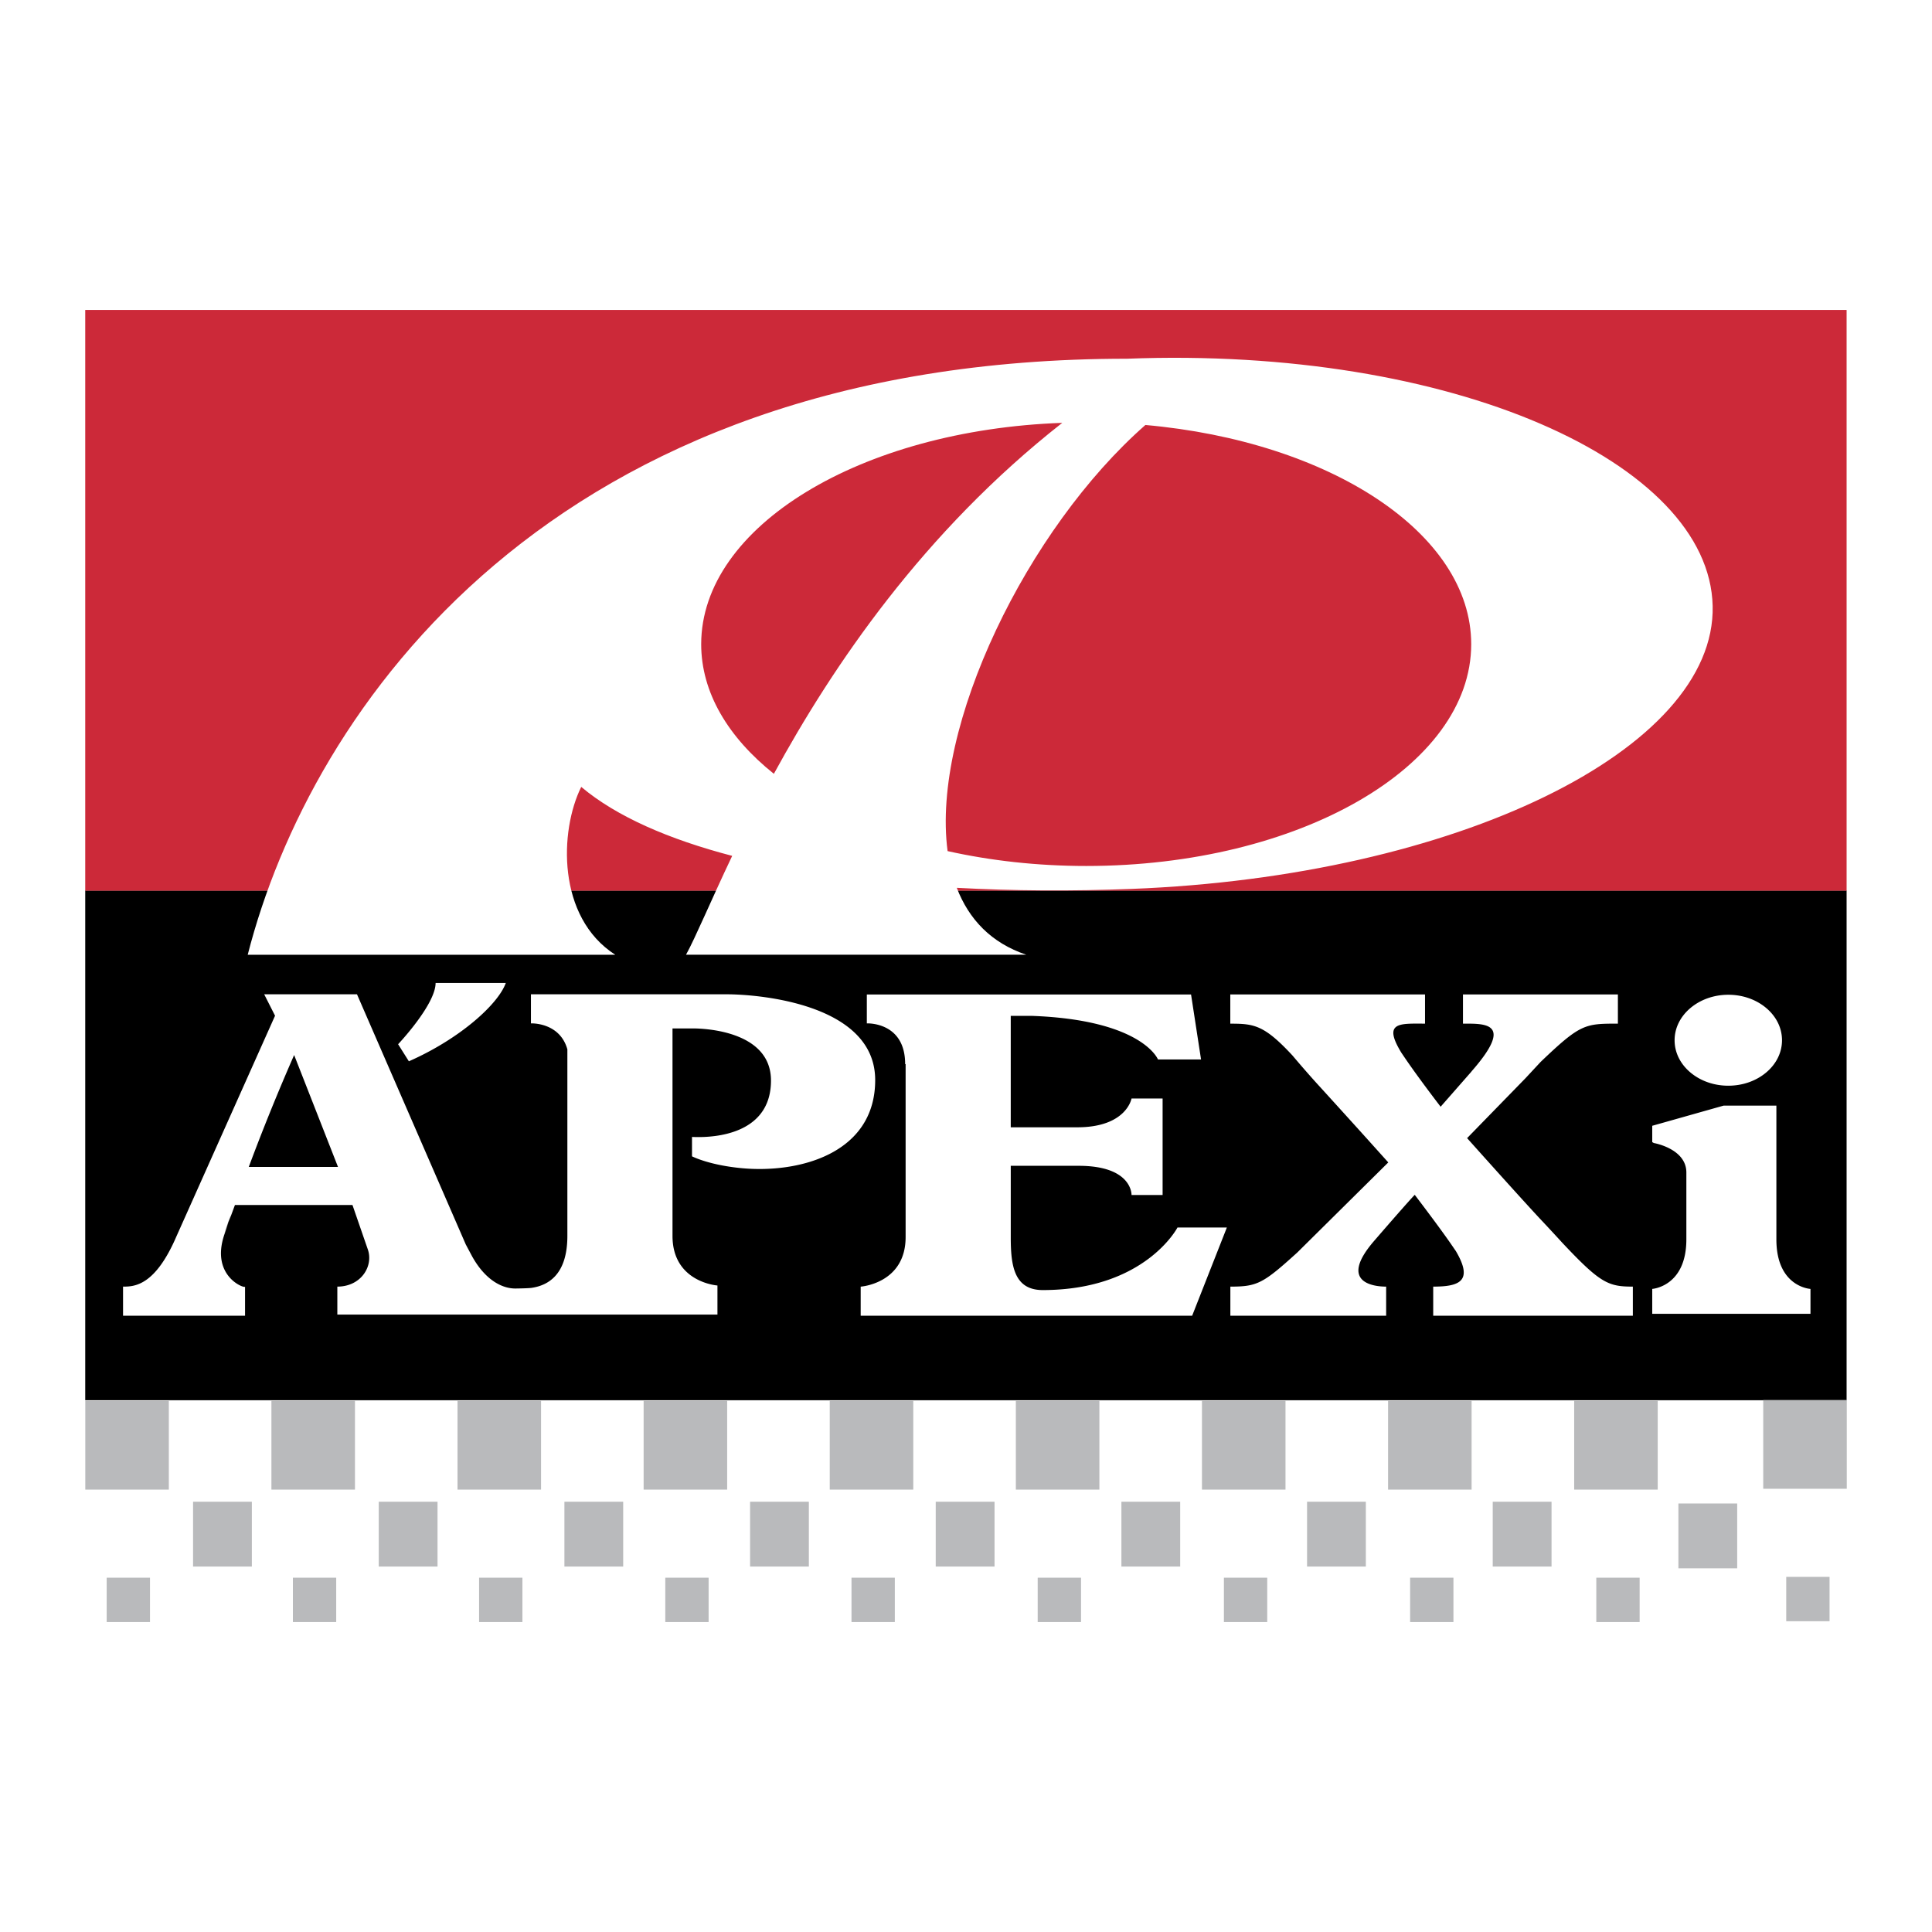 <svg xmlns="http://www.w3.org/2000/svg" width="2500" height="2500" viewBox="0 0 192.756 192.756"><g fill-rule="evenodd" clip-rule="evenodd"><path fill="#fff" d="M0 0h192.756v192.756H0V0z"/><path d="M184.236 139.702V88.845H8.504v50.857h175.732z"/><path fill="#cc2939" d="M184.236 30.923v57.94H8.504v-57.94h175.732z"/><path d="M112.445 35.79c-57.583 0-81.485 35.05-87.73 59.465h36.667c-5.838-3.757-5.566-12.364-3.393-16.746 3.526 2.965 8.752 5.233 15.062 6.881-2.189 4.604-3.652 8.134-4.607 9.864h33.952c-3.508-1.174-5.735-3.545-6.938-6.676 5.635.307 11.5.337 17.389.11 32.381-1.244 58.361-13.883 58.025-28.234-.335-14.347-26.044-25.909-58.427-24.664zM69.958 64.27c0-11.759 15.924-21.371 36.024-22.082-13.86 10.879-22.907 24.261-28.772 35.015-4.558-3.639-7.252-8.102-7.252-12.933zm38.413 22.129c-4.877 0-9.537-.529-13.829-1.484-1.647-12.439 7.94-32.158 19.735-42.514 18.41 1.637 32.506 10.804 32.506 21.869 0 12.221-17.199 22.129-38.412 22.129z" fill="#fff"/><path fill="#b9babc" d="M16.845 148.618v-8.849H8.51v8.849h8.335zM14.966 161.833v-4.426h-4.322v4.426h4.322zM33.543 161.833v-4.426h-4.321v4.426h4.321zM52.121 161.833v-4.426h-4.322v4.426h4.322zM70.699 161.833v-4.426h-4.322v4.426h4.322zM107.854 161.833v-4.426h-4.323v4.426h4.323zM126.432 161.833v-4.426h-4.323v4.426h4.323zM145.01 161.833v-4.426h-4.322v4.426h4.322zM173.32 156.471v-6.468h-5.865v6.468h5.865zM163.586 161.833v-4.426h-4.322v4.426h4.322zM89.276 161.833v-4.426h-4.321v4.426h4.321zM165.391 148.618v-8.849h-8.334v8.849h8.334zM35.414 148.618v-8.849h-8.335v8.849h8.335zM146.822 148.618v-8.849h-8.334v8.849h8.334zM128.254 148.618v-8.849h-8.334v8.849h8.334zM109.686 148.618v-8.849h-8.334v8.849h8.334zM91.118 148.618v-8.849h-8.335v8.849h8.335zM72.55 148.618v-8.849h-8.335v8.849h8.335zM53.981 148.618v-8.849h-8.334v8.849h8.334zM43.652 156.296v-6.468h-5.865v6.468h5.865zM99.225 156.296v-6.468h-5.867v6.468h5.867zM117.748 156.296v-6.468h-5.865v6.468h5.865zM80.7 156.296v-6.468h-5.865v6.468H80.7zM62.176 156.296v-6.468h-5.865v6.468h5.865zM136.271 156.296v-6.468h-5.865v6.468h5.865zM154.797 156.296v-6.468h-5.867v6.468h5.867zM25.128 156.296v-6.468h-5.865v6.468h5.865z"/><path d="M17.595 123.371c-2.128 4.929-4.187 4.996-5.319 4.996v2.903h12.172v-2.903c0 .231-3.493-1.026-2.054-5.228 1.44-4.201-.044.002-.044.002a256.7 256.7 0 0 0 1.089-2.917h11.727l1.522 4.403c.606 1.677-.652 3.739-3.032 3.739v2.792H71.58v-2.904s-4.484-.306-4.484-4.945v-20.703h2.017c1.512 0 7.808.376 7.808 5.2 0 4.823-4.547 5.64-7.231 5.64-.235 0-.45-.005-.649-.013v1.933s1.682.88 4.984 1.185c5.751.531 13.293-1.476 13.293-8.794 0-7.543-11.438-8.557-14.857-8.557l-19.489.001v2.902s2.87-.133 3.635 2.59v18.616c0 3.852-1.9 4.922-3.533 5.175l-.001-.005-.019.009c-.327.049-1.382.066-1.669.066-1.074 0-2.839-.618-4.279-3.202l-.633-1.188-10.856-24.963h-9.259l1.084 2.138-9.847 22.032zm16.126-6.948h-8.9a213.788 213.788 0 0 1 4.525-11.163l4.375 11.163z" fill="#fff"/><path d="M86.484 99.219v2.884s3.823-.181 3.823 4.058l.047.009v17.252c0 4.64-4.483 4.946-4.483 4.946v2.903h33.07l3.463-8.801h-4.926s-3.238 6.24-13.445 6.24c-2.879 0-3.189-2.481-3.189-5.26v-7.137h6.777c5.381 0 5.273 2.914 5.273 2.914h3.1v-9.629h-3.1s-.498 2.873-5.414 2.873h-6.637v-11.119h2.053c11.092.393 12.637 4.353 12.637 4.353h4.297l-.998-6.486H86.484zM122.746 99.219v2.912c2.359 0 3.373.118 6.213 3.185.824.977 1.686 1.967 2.523 2.888a1324.9 1324.9 0 0 1 7.027 7.771l-9.074 8.984c-3.412 3.096-3.99 3.408-6.682 3.408v2.903h15.543v-2.903c-1.033 0-4.895-.288-1.199-4.562 3.695-4.272 4.053-4.596 4.053-4.596 1.189 1.565 2.797 3.709 3.729 5.071l.373.542c1.777 3.014.338 3.544-2.26 3.544v2.903h19.918v-2.903c-2.451 0-3.238-.328-7.045-4.38a198.175 198.175 0 0 0-1.934-2.088c-1.43-1.51-5.326-5.851-7.559-8.347l5.809-5.96 1.52-1.635c3.975-3.804 4.416-3.827 7.717-3.827v-2.912h-15.457v2.912c2.215 0 5.15-.13.852 4.766l.008.001-3.09 3.523c-1.033-1.35-2.645-3.492-3.785-5.195l-.123-.179c-1.91-3.124-.162-2.916 2.352-2.916v-2.912h-19.429v.002zM50.465 98.069H43.46c0 2.158-3.74 6.115-3.74 6.115l1.073 1.702c5.067-2.232 8.901-5.672 9.672-7.817zM172.434 108.321c1.432 0 2.777-.473 3.789-1.328 1.012-.857 1.568-1.996 1.568-3.208 0-1.213-.557-2.353-1.568-3.21-1.012-.856-2.357-1.328-3.789-1.328-2.955 0-5.359 2.036-5.359 4.538 0 1.212.557 2.351 1.568 3.207 1.013.857 2.359 1.329 3.791 1.329zM177.23 123.653V110.31H171.96l-.057.016-6.811 1.924-.248.069v1.629l.16.092s3.244.555 3.244 2.938v6.676c0 4.714-3.404 4.941-3.404 4.941V131.077H180.632V128.595c.003 0-3.402-.172-3.402-4.942z" fill="#fff"/><path fill="#b9babc" d="M182.535 161.75v-4.426h-4.322v4.426h4.322zM184.252 148.535v-8.85h-8.334v8.85h8.334z"/></g></svg>